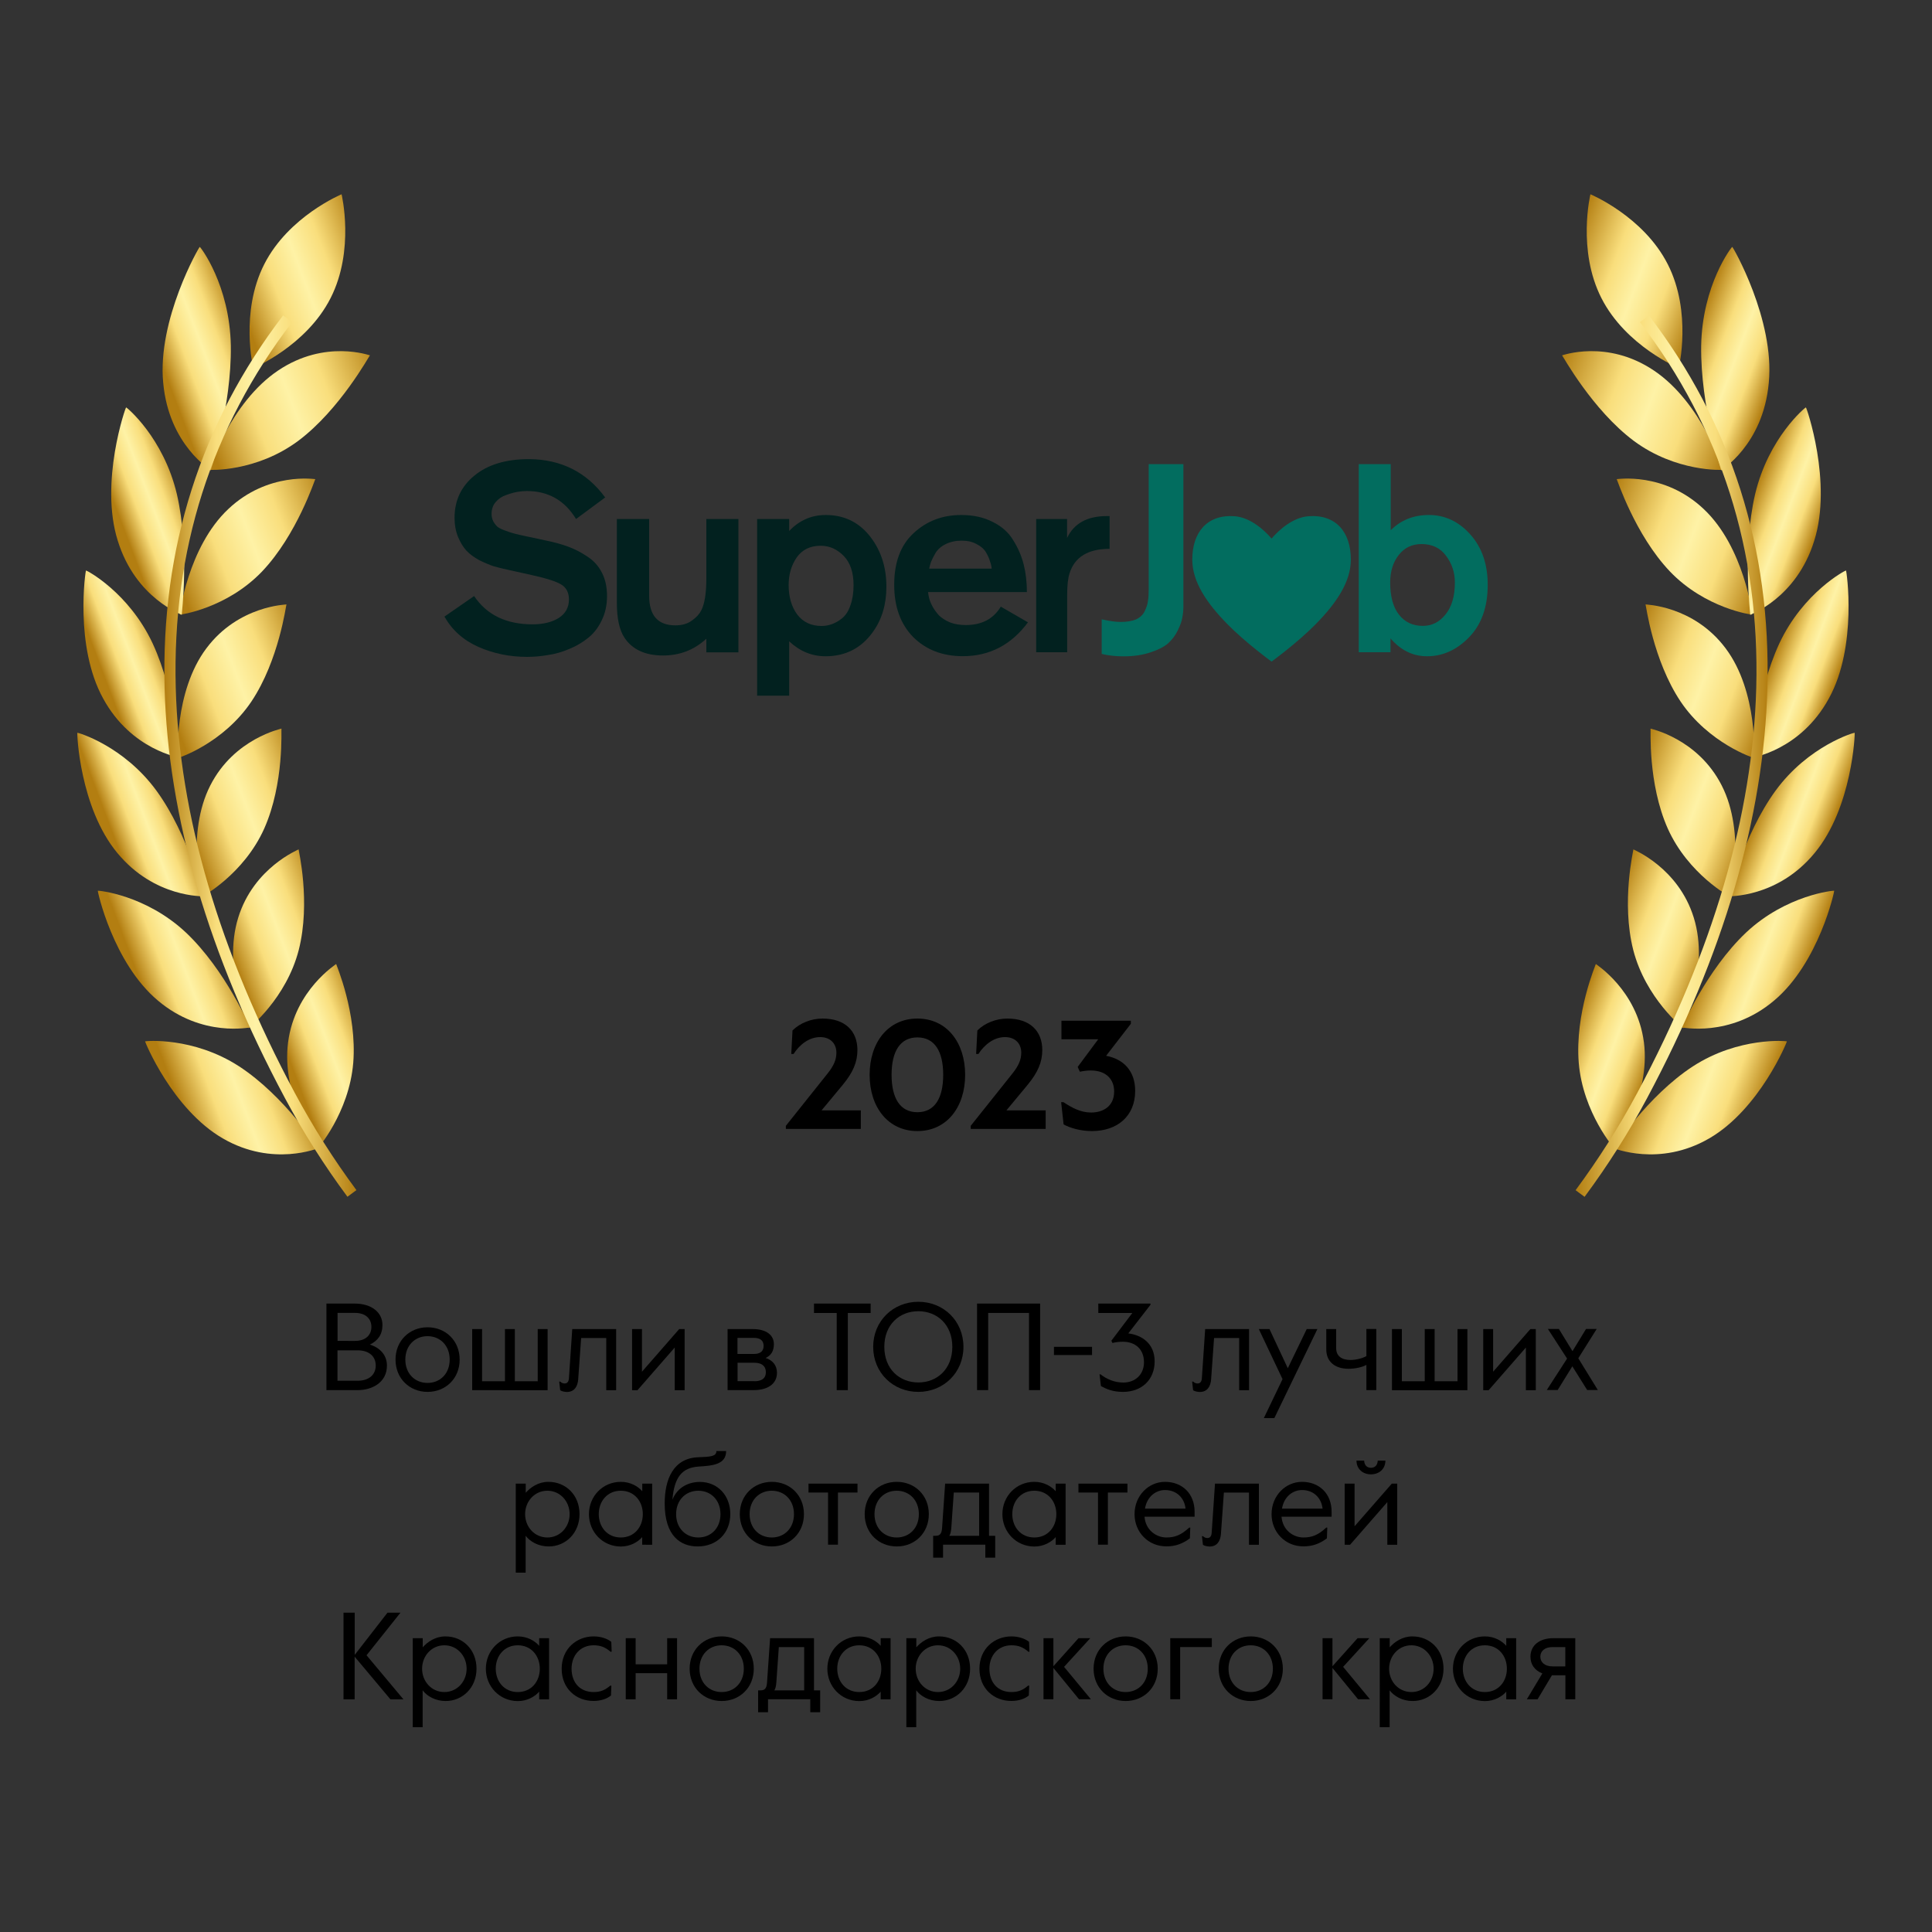<?xml version="1.0" encoding="UTF-8"?> <svg xmlns="http://www.w3.org/2000/svg" xmlns:xlink="http://www.w3.org/1999/xlink" version="1.1" id="Слой_1" x="0px" y="0px" viewBox="0 0 250 250" style="enable-background:new 0 0 250 250;" xml:space="preserve"><rect x="0" y="0" width="250" height="250" fill="#333333" stroke="none"/> <style type="text/css"> .st0{enable-background:new ;} .st1{display:none;} .st2{display:inline;fill:url(#SVGID_1_);} .st3{display:inline;} .st4{fill:url(#SVGID_00000135660379755785318870000015354691792979122609_);} .st5{fill:url(#SVGID_00000069373054311968436170000010844393907717358227_);} .st6{fill:url(#SVGID_00000076562078508305807480000002899833467639180422_);} .st7{fill:url(#SVGID_00000090999640635567758610000004669690851351123367_);} .st8{fill:url(#SVGID_00000096757437605485808680000001051185937970800807_);} .st9{fill:url(#SVGID_00000082327019307680189810000004088838041078944402_);} .st10{fill:url(#SVGID_00000040565525017596687730000016611187318527526072_);} .st11{fill:url(#SVGID_00000072976792885840724850000007324839113324296894_);} .st12{fill:url(#SVGID_00000100355091033476684240000005338817902390832805_);} .st13{fill:url(#SVGID_00000152229222869070176920000004024833428587793039_);} .st14{fill:url(#SVGID_00000103244438919028561000000012627500655076986525_);} .st15{fill:url(#SVGID_00000182503986632473160090000002634380055360338357_);} .st16{fill:url(#SVGID_00000005240741251462113650000005353989473796070558_);} .st17{fill:url(#SVGID_00000069372524465905476460000003587076858149547166_);} .st18{fill:url(#SVGID_00000134965930501290032230000002699108117300096163_);} .st19{fill:url(#SVGID_00000012471199714724002770000003376873794809924765_);} .st20{fill:url(#SVGID_00000036940689116617352640000014879662703649085091_);} .st21{fill:url(#SVGID_00000047032516996733318690000013883809982163723909_);} .st22{fill:url(#SVGID_00000154389053734915058720000007155584939628688022_);} .st23{fill:url(#SVGID_00000140694415514985304420000015148621380648813215_);} .st24{fill:url(#SVGID_00000127027067697428958750000008030033104633025668_);} .st25{fill:url(#SVGID_00000073694276487214399360000014297070951204729234_);} .st26{fill:url(#SVGID_00000048463750211821046070000010159553011630944170_);} .st27{fill:url(#SVGID_00000075141570772672729100000002491264644637364914_);} .st28{fill:url(#SVGID_00000088846412239837323700000015774687895310299555_);} .st29{fill:url(#SVGID_00000180348376448388852750000013401956882212495501_);} .st30{fill:url(#SVGID_00000175316213397473309920000018330781289627714969_);} .st31{fill:url(#SVGID_00000047041351221432796060000005161825818180278664_);} .st32{fill:url(#SVGID_00000147938703775740238660000015188328253633061810_);} .st33{fill:url(#SVGID_00000099627871031072546680000004862293624083046819_);} .st34{fill:url(#SVGID_00000054264048100781559930000011518834801403103892_);} .st35{fill:url(#SVGID_00000087371384051318853700000001104811973545873343_);} .st36{fill:url(#SVGID_00000052082212585021666680000000825368540508622511_);} .st37{fill:#02211F;} .st38{fill:#026D5F;} </style> <g> <g class="st0"> <path d="M42.24,168.68h3.63c2.26,0,3.62,1.18,3.62,2.77c0,1.25-0.61,2.05-1.63,2.54c1.3,0.4,2.21,1.34,2.21,2.72 c0,2.18-1.92,3.17-3.76,3.17h-4.07V168.68z M45.95,173.51c1.34,0,2.11-0.74,2.11-1.81c0-1.07-0.77-1.81-2.11-1.81h-2.27v3.62 H45.95z M46.25,178.67c1.5,0,2.37-0.78,2.37-1.97s-0.86-1.97-2.37-1.97h-2.58v3.94H46.25z"></path> <path d="M51.18,175.93c0-2.45,1.82-4.18,4.15-4.18s4.15,1.73,4.15,4.18c0,2.45-1.82,4.18-4.15,4.18S51.18,178.38,51.18,175.93z M58.19,175.93c0-1.81-1.23-3.03-2.87-3.03s-2.87,1.22-2.87,3.03c0,1.81,1.23,3.02,2.87,3.02S58.19,177.74,58.19,175.93z"></path> <path d="M61.1,171.98h1.28v6.75h2.96v-6.75h1.28v6.75h2.96v-6.75h1.28v7.91H61.1V171.98z"></path> <path d="M72.49,179.9l-0.13-1.12h0.14c0.18,0.18,0.37,0.24,0.58,0.24c0.3,0,0.51-0.21,0.54-0.67l0.43-6.37h5.68v7.91h-1.28v-6.75 h-3.25l-0.38,5.33c-0.06,0.88-0.46,1.65-1.47,1.65C73.07,180.11,72.72,180.05,72.49,179.9z"></path> <path d="M81.79,171.98h1.28v5.52l4.82-5.52h0.7v7.91h-1.28v-5.52l-4.82,5.52h-0.7V171.98z"></path> <path d="M94.16,171.98h3.23c1.84,0,2.75,0.83,2.75,1.95c0,0.88-0.35,1.46-1.07,1.79c0.91,0.29,1.47,0.96,1.47,1.92 c0,1.54-1.36,2.24-2.98,2.24h-3.41V171.98z M97.56,175.2c0.82,0,1.25-0.35,1.25-1.04s-0.43-1.04-1.25-1.04h-2.13v2.08H97.56z M97.63,178.73c0.86,0,1.47-0.32,1.47-1.17c0-0.85-0.61-1.22-1.47-1.22h-2.19v2.38H97.63z"></path> <path d="M108.28,169.9h-2.95v-1.22h7.33v1.22h-2.95v9.99h-1.44V169.9z"></path> <path d="M112.99,174.28c0-3.34,2.58-5.83,5.84-5.83c3.27,0,5.84,2.48,5.84,5.83c0,3.35-2.58,5.83-5.84,5.83 C115.56,180.11,112.99,177.63,112.99,174.28z M123.23,174.28c0-2.88-1.97-4.61-4.4-4.61c-2.43,0-4.4,1.73-4.4,4.61 c0,2.88,1.97,4.61,4.4,4.61C121.26,178.89,123.23,177.16,123.23,174.28z"></path> <path d="M126.43,168.68h8.16v11.2h-1.44v-9.99h-5.28v9.99h-1.44V168.68z"></path> <path d="M136.38,174.28h4.93v1.06h-4.93V174.28z"></path> <path d="M142.46,179.36l-0.18-1.52h0.13c0.8,0.62,1.79,1.06,2.95,1.06c1.57,0,2.67-1.07,2.67-2.62c0-1.73-1.17-2.66-2.72-2.66 c-0.53,0-0.96,0.06-1.36,0.16l-0.14-0.29l2.71-3.59h-4.4v-1.22h6.75v0.16l-2.87,3.7c1.76,0.22,3.41,1.31,3.41,3.62 c0,2.38-1.67,3.95-4.11,3.95C144.01,180.11,143.16,179.74,142.46,179.36z"></path> <path d="M154.39,179.9l-0.13-1.12h0.14c0.18,0.18,0.37,0.24,0.58,0.24c0.3,0,0.51-0.21,0.54-0.67l0.43-6.37h5.68v7.91h-1.28v-6.75 h-3.25l-0.38,5.33c-0.06,0.88-0.46,1.65-1.47,1.65C154.97,180.11,154.62,180.05,154.39,179.9z"></path> <path d="M165.96,178.46l-3.07-6.48h1.38l2.37,5.07l2.45-5.07h1.38l-5.57,11.52h-1.36L165.96,178.46z"></path> <path d="M176.8,176.62c-0.5,0.29-1.44,0.5-2.3,0.5c-1.78,0-2.88-0.94-2.88-2.5v-2.64h1.28v2.46c0,1.07,0.75,1.54,1.86,1.54 c0.72,0,1.55-0.22,2.05-0.5v-3.51h1.28v7.91h-1.28V176.62z"></path> <path d="M180.12,171.98h1.28v6.75h2.96v-6.75h1.28v6.75h2.96v-6.75h1.28v7.91h-9.76V171.98z"></path> <path d="M191.93,171.98h1.28v5.52l4.82-5.52h0.7v7.91h-1.28v-5.52l-4.82,5.52h-0.7V171.98z"></path> <path d="M202.78,175.8l-2.48-3.83h1.42l1.76,2.87l1.75-2.87h1.38l-2.38,3.79l2.53,4.11h-1.38l-1.92-3.07l-1.9,3.07h-1.41 L202.78,175.8z"></path> </g> <g class="st0"> <path d="M66.75,191.98h1.28v1.18c0.62-0.7,1.63-1.41,2.93-1.41c2.26,0,4.03,1.71,4.03,4.18c0,2.46-1.81,4.18-3.99,4.18 c-1.33,0-2.4-0.62-2.98-1.38v4.77h-1.28V191.98z M73.71,195.93c0-1.65-1.22-3.03-2.88-3.03s-2.88,1.38-2.88,3.03 c0,1.65,1.22,3.02,2.88,3.02S73.71,197.58,73.71,195.93z"></path> <path d="M76.21,195.93c0-2.31,1.78-4.18,4.13-4.18c1.25,0,2.23,0.59,2.77,1.22v-0.99h1.28v7.91H83.1v-0.99 c-0.54,0.62-1.52,1.22-2.77,1.22C77.98,200.11,76.21,198.24,76.21,195.93z M83.18,195.93c0-1.65-1.09-3.03-2.85-3.03 s-2.85,1.38-2.85,3.03c0,1.65,1.09,3.02,2.85,3.02S83.18,197.58,83.18,195.93z"></path> <path d="M86.01,194.54c0-3.15,1.14-5.84,4.31-5.97c1.62-0.06,2.38-0.11,2.38-0.8h1.26c0,1.73-1.73,1.89-3.54,2 c-2.16,0.14-3.17,1.36-3.41,4.29c0.66-1.65,2.15-2.3,3.55-2.3c2.29,0,3.94,1.74,3.94,4.16c0,2.46-1.73,4.19-4.23,4.19 C88.14,200.11,86.01,198.84,86.01,194.54z M93.23,195.93c0-1.81-1.23-3.03-2.87-3.03s-2.87,1.22-2.87,3.03 c0,1.81,1.23,3.02,2.87,3.02S93.23,197.74,93.23,195.93z"></path> <path d="M95.73,195.93c0-2.45,1.82-4.18,4.15-4.18s4.15,1.73,4.15,4.18c0,2.45-1.82,4.18-4.15,4.18S95.73,198.38,95.73,195.93z M102.74,195.93c0-1.81-1.23-3.03-2.87-3.03s-2.87,1.22-2.87,3.03c0,1.81,1.23,3.02,2.87,3.02S102.74,197.74,102.74,195.93z"></path> <path d="M107.15,193.13h-2.53v-1.15h6.34v1.15h-2.53v6.75h-1.28V193.13z"></path> <path d="M111.89,195.93c0-2.45,1.82-4.18,4.15-4.18s4.15,1.73,4.15,4.18c0,2.45-1.82,4.18-4.15,4.18S111.89,198.38,111.89,195.93z M118.9,195.93c0-1.81-1.23-3.03-2.87-3.03s-2.87,1.22-2.87,3.03c0,1.81,1.23,3.02,2.87,3.02S118.9,197.74,118.9,195.93z"></path> <path d="M120.75,198.73h0.32c0.43,0,0.77-0.14,0.83-0.96l0.4-5.79h5.68v6.75h0.8v2.83h-1.28v-1.68h-5.47v1.68h-1.28V198.73z M126.7,198.73v-5.6h-3.28l-0.32,4.56c-0.03,0.43-0.11,0.83-0.26,1.04H126.7z"></path> <path d="M129.71,195.93c0-2.31,1.78-4.18,4.13-4.18c1.25,0,2.23,0.59,2.77,1.22v-0.99h1.28v7.91h-1.28v-0.99 c-0.54,0.62-1.52,1.22-2.77,1.22C131.49,200.11,129.71,198.24,129.71,195.93z M136.69,195.93c0-1.65-1.09-3.03-2.85-3.03 s-2.85,1.38-2.85,3.03c0,1.65,1.09,3.02,2.85,3.02S136.69,197.58,136.69,195.93z"></path> <path d="M142.08,193.13h-2.53v-1.15h6.34v1.15h-2.53v6.75h-1.28V193.13z"></path> <path d="M146.81,195.93c0-2.39,1.81-4.18,3.94-4.18c2.21,0,3.83,1.5,3.83,3.87v0.64h-6.48c0.14,1.76,1.54,2.69,2.83,2.69 c1.12,0,1.9-0.32,2.96-1.28h0.13l-0.05,1.39c-0.9,0.67-1.81,1.04-3.03,1.04C148.59,200.11,146.81,198.27,146.81,195.93z M153.41,195.21c-0.16-1.41-1.18-2.4-2.66-2.4c-1.14,0-2.32,0.8-2.59,2.4H153.41z"></path> <path d="M155.66,199.9l-0.13-1.12h0.14c0.18,0.18,0.37,0.24,0.58,0.24c0.3,0,0.51-0.21,0.54-0.67l0.43-6.37h5.68v7.91h-1.28v-6.75 h-3.25l-0.38,5.33c-0.06,0.88-0.46,1.65-1.47,1.65C156.24,200.11,155.89,200.05,155.66,199.9z"></path> <path d="M164.54,195.93c0-2.39,1.81-4.18,3.94-4.18c2.21,0,3.83,1.5,3.83,3.87v0.64h-6.48c0.14,1.76,1.54,2.69,2.83,2.69 c1.12,0,1.91-0.32,2.96-1.28h0.13l-0.05,1.39c-0.9,0.67-1.81,1.04-3.03,1.04C166.32,200.11,164.54,198.27,164.54,195.93z M171.14,195.21c-0.16-1.41-1.18-2.4-2.66-2.4c-1.14,0-2.32,0.8-2.59,2.4H171.14z"></path> <path d="M174,191.98h1.28v5.52l4.82-5.52h0.7v7.91h-1.28v-5.52l-4.82,5.52H174V191.98z M175.53,189h0.99 c0.03,0.58,0.34,0.93,0.88,0.93s0.85-0.35,0.88-0.93h0.99c0,1.09-0.82,1.78-1.87,1.78S175.53,190.09,175.53,189z"></path> </g> <g class="st0"> <path d="M44.46,208.68h1.44v5.46l4.24-5.46h1.68l-4.39,5.51l4.77,5.7h-1.68l-4.63-5.52v5.52h-1.44V208.68z"></path> <path d="M53.42,211.98h1.28v1.18c0.62-0.7,1.63-1.41,2.93-1.41c2.26,0,4.03,1.71,4.03,4.18c0,2.46-1.81,4.18-3.99,4.18 c-1.33,0-2.4-0.62-2.98-1.38v4.77h-1.28V211.98z M60.38,215.93c0-1.65-1.22-3.03-2.88-3.03s-2.88,1.38-2.88,3.03 c0,1.65,1.22,3.02,2.88,3.02S60.38,217.58,60.38,215.93z"></path> <path d="M62.87,215.93c0-2.31,1.78-4.18,4.13-4.18c1.25,0,2.23,0.59,2.77,1.22v-0.99h1.28v7.91h-1.28v-0.99 c-0.54,0.62-1.52,1.22-2.77,1.22C64.65,220.11,62.87,218.24,62.87,215.93z M69.85,215.93c0-1.65-1.09-3.03-2.85-3.03 s-2.85,1.38-2.85,3.03c0,1.65,1.09,3.02,2.85,3.02S69.85,217.58,69.85,215.93z"></path> <path d="M72.68,215.93c0-2.59,1.95-4.18,4.13-4.18c0.96,0,1.76,0.29,2.29,0.7l0.05,1.28H79c-0.69-0.59-1.3-0.83-2.19-0.83 c-1.7,0-2.85,1.28-2.85,3.03c0,1.74,1.04,3.02,2.85,3.02c0.88,0,1.47-0.24,2.16-0.83h0.14l-0.05,1.28c-0.53,0.43-1.3,0.7-2.26,0.7 C74.57,220.11,72.68,218.52,72.68,215.93z"></path> <path d="M80.97,211.98h1.28v3.38h4.08v-3.38h1.28v7.91h-1.28v-3.38h-4.08v3.38h-1.28V211.98z"></path> <path d="M89.24,215.93c0-2.45,1.82-4.18,4.15-4.18s4.15,1.73,4.15,4.18c0,2.45-1.82,4.18-4.15,4.18S89.24,218.38,89.24,215.93z M96.25,215.93c0-1.81-1.23-3.03-2.87-3.03s-2.87,1.22-2.87,3.03c0,1.81,1.23,3.02,2.87,3.02S96.25,217.74,96.25,215.93z"></path> <path d="M98.1,218.73h0.32c0.43,0,0.77-0.14,0.83-0.96l0.4-5.79h5.68v6.75h0.8v2.83h-1.28v-1.68h-5.47v1.68H98.1V218.73z M104.06,218.73v-5.6h-3.28l-0.32,4.56c-0.03,0.43-0.11,0.83-0.26,1.04H104.06z"></path> <path d="M107.06,215.93c0-2.31,1.78-4.18,4.13-4.18c1.25,0,2.23,0.59,2.77,1.22v-0.99h1.28v7.91h-1.28v-0.99 c-0.54,0.62-1.52,1.22-2.77,1.22C108.84,220.11,107.06,218.24,107.06,215.93z M114.04,215.93c0-1.65-1.09-3.03-2.85-3.03 s-2.85,1.38-2.85,3.03c0,1.65,1.09,3.02,2.85,3.02S114.04,217.58,114.04,215.93z"></path> <path d="M117.29,211.98h1.28v1.18c0.62-0.7,1.63-1.41,2.93-1.41c2.26,0,4.03,1.71,4.03,4.18c0,2.46-1.81,4.18-3.99,4.18 c-1.33,0-2.4-0.62-2.98-1.38v4.77h-1.28V211.98z M124.25,215.93c0-1.65-1.22-3.03-2.88-3.03s-2.88,1.38-2.88,3.03 c0,1.65,1.22,3.02,2.88,3.02S124.25,217.58,124.25,215.93z"></path> <path d="M126.74,215.93c0-2.59,1.95-4.18,4.13-4.18c0.96,0,1.76,0.29,2.29,0.7l0.05,1.28h-0.14c-0.69-0.59-1.3-0.83-2.19-0.83 c-1.7,0-2.85,1.28-2.85,3.03c0,1.74,1.04,3.02,2.85,3.02c0.88,0,1.47-0.24,2.16-0.83h0.14l-0.05,1.28c-0.53,0.43-1.3,0.7-2.26,0.7 C128.63,220.11,126.74,218.52,126.74,215.93z"></path> <path d="M135.03,211.98h1.28v3.63l3.25-3.63h1.52l-3.39,3.71l3.47,4.19h-1.54l-3.31-4.05v4.05h-1.28V211.98z"></path> <path d="M141.51,215.93c0-2.45,1.83-4.18,4.15-4.18c2.32,0,4.15,1.73,4.15,4.18c0,2.45-1.82,4.18-4.15,4.18 C143.34,220.11,141.51,218.38,141.51,215.93z M148.52,215.93c0-1.81-1.23-3.03-2.87-3.03s-2.87,1.22-2.87,3.03 c0,1.81,1.23,3.02,2.87,3.02S148.52,217.74,148.52,215.93z"></path> <path d="M151.43,211.98h5.38v1.15h-4.1v6.75h-1.28V211.98z"></path> <path d="M157.7,215.93c0-2.45,1.82-4.18,4.15-4.18c2.32,0,4.15,1.73,4.15,4.18c0,2.45-1.83,4.18-4.15,4.18 C159.53,220.11,157.7,218.38,157.7,215.93z M164.71,215.93c0-1.81-1.23-3.03-2.87-3.03s-2.87,1.22-2.87,3.03 c0,1.81,1.23,3.02,2.87,3.02S164.71,217.74,164.71,215.93z"></path> <path d="M171.14,211.98h1.28v3.63l3.25-3.63h1.52l-3.39,3.71l3.47,4.19h-1.54l-3.31-4.05v4.05h-1.28V211.98z"></path> <path d="M178.55,211.98h1.28v1.18c0.62-0.7,1.63-1.41,2.93-1.41c2.26,0,4.03,1.71,4.03,4.18c0,2.46-1.81,4.18-3.99,4.18 c-1.33,0-2.4-0.62-2.98-1.38v4.77h-1.28V211.98z M185.51,215.93c0-1.65-1.22-3.03-2.88-3.03c-1.66,0-2.88,1.38-2.88,3.03 c0,1.65,1.22,3.02,2.88,3.02C184.3,218.96,185.51,217.58,185.51,215.93z"></path> <path d="M188.01,215.93c0-2.31,1.78-4.18,4.13-4.18c1.25,0,2.22,0.59,2.77,1.22v-0.99h1.28v7.91h-1.28v-0.99 c-0.54,0.62-1.52,1.22-2.77,1.22C189.78,220.11,188.01,218.24,188.01,215.93z M194.99,215.93c0-1.65-1.09-3.03-2.85-3.03 s-2.85,1.38-2.85,3.03c0,1.65,1.09,3.02,2.85,3.02S194.99,217.58,194.99,215.93z"></path> <path d="M199.58,216.54c-0.98-0.38-1.54-1.15-1.54-2.16c0-1.44,1.12-2.4,2.98-2.4h2.82v7.91h-1.28v-3.11h-1.74l-1.86,3.11h-1.39 L199.58,216.54z M202.55,215.63v-2.5h-1.66c-1.01,0-1.57,0.53-1.57,1.25c0,0.7,0.56,1.25,1.57,1.25H202.55z"></path> </g> <g> <g class="st1"> <linearGradient id="SVGID_1_" gradientUnits="userSpaceOnUse" x1="95.779" y1="160.979" x2="154.274" y2="160.979" gradientTransform="matrix(1 0 0 -1 0 251.276)"> <stop offset="0" style="stop-color:#B37E11"></stop> <stop offset="0.215" style="stop-color:#E2BE57"></stop> <stop offset="0.328" style="stop-color:#F9DE7C"></stop> <stop offset="0.524" style="stop-color:#FEF2A6"></stop> <stop offset="0.73" style="stop-color:#F9DE7C"></stop> <stop offset="1" style="stop-color:#B37E11"></stop> </linearGradient> <path class="st2" d="M148.18,83.33c5.93-11.01,6.21-35.74,6.07-45.47l0,0c0-1.35,0-2.69,0-4.04c-19.33-3.05-39.02-3.05-58.35,0 c0,0-1.49,35.65,5.97,49.51c4.84,8.99,13.13,15.47,18.37,18.93c-0.53,0.16-0.91,0.64-0.91,1.22v1.82c0,0.71,0.57,1.28,1.28,1.28 h1.13v17.13l-3.18,5.45H115l-6.53,6.6v10.75h-3.22v2.55h39.57v-2.55h-3.22v-10.86l-6.77-6.5h-3.34l-3.17-5.47h-0.01v-17.1h0.66 c0.71,0,1.28-0.57,1.28-1.28v-1.82c0-0.46-0.25-0.87-0.62-1.09C134.85,98.96,143.29,92.42,148.18,83.33z"></path> <g class="st3"> <linearGradient id="SVGID_00000164473022026079466400000011867066051226580626_" gradientUnits="userSpaceOnUse" x1="83.666" y1="205.913" x2="166.454" y2="123.126" gradientTransform="matrix(1 0 0 -1 0 251.276)"> <stop offset="0" style="stop-color:#B37E11"></stop> <stop offset="0.215" style="stop-color:#E2BE57"></stop> <stop offset="0.328" style="stop-color:#F9DE7C"></stop> <stop offset="0.524" style="stop-color:#FEF2A6"></stop> <stop offset="0.73" style="stop-color:#F9DE7C"></stop> <stop offset="1" style="stop-color:#B37E11"></stop> </linearGradient> <path style="fill:url(#SVGID_00000164473022026079466400000011867066051226580626_);" d="M144.82,149.57h-39.57 c-0.28,0-0.51-0.23-0.51-0.51v-2.55c0-0.28,0.23-0.51,0.51-0.51h2.71v-10.24c0-0.13,0.05-0.26,0.15-0.36l6.53-6.6 c0.1-0.1,0.23-0.15,0.37-0.15h3.28l2.96-5.07V107.1h-0.62c-0.99,0-1.8-0.8-1.8-1.79v-1.82c0-0.47,0.18-0.9,0.49-1.22 c-5.76-3.89-13.3-10.18-17.88-18.68c-3.13-5.82-5.1-15.97-5.85-30.17c-0.56-10.55-0.19-19.51-0.19-19.6 c0.01-0.24,0.19-0.45,0.43-0.48c19.41-3.06,39.1-3.06,58.51,0c0.25,0.04,0.43,0.25,0.43,0.51v4.04 c0.14,10.05-0.18,34.65-6.13,45.71l-0.45-0.24l0.45,0.24c-4.87,9.04-13.27,15.59-18.19,18.88c0.21,0.29,0.32,0.64,0.32,1.02 v1.82c0,0.99-0.81,1.79-1.8,1.79h-0.14v16.43l2.96,5.12h3.04c0.13,0,0.26,0.05,0.36,0.14l6.77,6.5c0.1,0.1,0.16,0.23,0.16,0.37 v10.35h2.71c0.28,0,0.51,0.23,0.51,0.51v2.55C145.33,149.34,145.1,149.57,144.82,149.57z M105.76,148.54h38.54v-1.53h-2.71 c-0.28,0-0.51-0.23-0.51-0.51v-10.64l-6.46-6.2h-3.13c-0.18,0-0.35-0.1-0.45-0.26l-3.13-5.4c-0.08-0.09-0.12-0.2-0.12-0.32 v-17.1c0-0.28,0.23-0.51,0.51-0.51h0.66c0.42,0,0.77-0.34,0.77-0.77v-1.82c0-0.27-0.14-0.51-0.37-0.65 c-0.15-0.09-0.24-0.25-0.25-0.43c0-0.18,0.08-0.34,0.23-0.44c4.75-3.11,13.44-9.69,18.39-18.87 c5.85-10.85,6.15-35.24,6.01-45.22v-3.61c-19.03-2.95-38.31-2.95-57.34,0c-0.13,4.04-0.95,36.05,5.93,48.83 c4.65,8.64,12.46,14.96,18.2,18.74c0.17,0.11,0.25,0.3,0.22,0.5s-0.17,0.36-0.36,0.42c-0.33,0.1-0.55,0.39-0.55,0.73v1.82 c0,0.42,0.34,0.77,0.77,0.77h1.13c0.28,0,0.51,0.23,0.51,0.51v17.13c0,0.09-0.02,0.18-0.07,0.26l-3.18,5.45 c-0.09,0.16-0.26,0.25-0.44,0.25h-3.36l-6.23,6.3v10.55c0,0.28-0.23,0.51-0.51,0.51h-2.71v1.51H105.76z"></path> </g> <g class="st3"> <linearGradient id="SVGID_00000010292641435980570810000003268643588777077673_" gradientUnits="userSpaceOnUse" x1="149.66" y1="187.24" x2="176.374" y2="187.24" gradientTransform="matrix(1 0 0 -1 0 251.276)"> <stop offset="0" style="stop-color:#B37E11"></stop> <stop offset="0.215" style="stop-color:#E2BE57"></stop> <stop offset="0.328" style="stop-color:#F9DE7C"></stop> <stop offset="0.524" style="stop-color:#FEF2A6"></stop> <stop offset="0.73" style="stop-color:#F9DE7C"></stop> <stop offset="1" style="stop-color:#B37E11"></stop> </linearGradient> <path style="fill:url(#SVGID_00000010292641435980570810000003268643588777077673_);" d="M170.54,36.81 c-6.07-2.35-12.2,0.14-14.58,5.93c-1.11,2.7-1.11,5.62,0,8.03c1.01,2.2,2.91,3.86,5.33,4.67c0.74,0.25,1.53-0.15,1.78-0.88 s-0.15-1.52-0.88-1.77c-1.5-0.5-2.66-1.41-3.39-2.64c-0.26-0.94-0.36-1.86-0.29-2.95c0.03-0.45,0.07-0.9,0.2-1.34 c0.76-2.68,3.53-4.5,6.26-4.44c3.57,0.08,5.58,2.88,6.44,6.06c0.95,3.49,0.76,7.41-0.32,11c-2.04,4.1-5.43,8.09-10.37,12.25 c-0.72,0.61-1.46,1.2-2.2,1.79c-0.57,0.45-1.17,0.88-1.77,1.32c-2.39,1.74-5.11,3.71-6.46,6.96c-0.98,2.36-0.81,5.15,0.46,7.48 c1.33,2.45,3.71,3.86,6.22,3.86c0.76,0,1.53-0.13,2.29-0.4c3.1-1.09,5.81-4.05,4.72-7.38c-0.24-0.73-1.03-1.14-1.77-0.9 s-1.14,1.03-0.9,1.76c0.63,1.92-1.74,3.44-2.99,3.88c-1.94,0.68-4.05-0.2-5.11-2.16c-0.87-1.59-0.99-3.49-0.33-5.08 c1.05-2.52,3.22-4.1,5.52-5.77c0.63-0.46,1.26-0.92,1.86-1.39c0.77-0.6,1.52-1.22,2.27-1.85c7.61-6.41,11.82-12.54,13.23-19.29 C176.42,50.39,178.03,39.71,170.54,36.81z"></path> <g> <linearGradient id="SVGID_00000029728556302838966160000012618003576200454829_" gradientUnits="userSpaceOnUse" x1="147.545" y1="202.095" x2="175.667" y2="173.973" gradientTransform="matrix(1 0 0 -1 0 251.276)"> <stop offset="0" style="stop-color:#B37E11"></stop> <stop offset="0.215" style="stop-color:#E2BE57"></stop> <stop offset="0.328" style="stop-color:#F9DE7C"></stop> <stop offset="0.524" style="stop-color:#FEF2A6"></stop> <stop offset="0.73" style="stop-color:#F9DE7C"></stop> <stop offset="1" style="stop-color:#B37E11"></stop> </linearGradient> <path style="fill:url(#SVGID_00000029728556302838966160000012618003576200454829_);" d="M156.97,92.66 c-2.77,0-5.26-1.54-6.67-4.12c-1.34-2.46-1.52-5.42-0.48-7.92c1.4-3.37,4.18-5.39,6.63-7.17c0.6-0.44,1.19-0.87,1.75-1.31 c0.81-0.64,1.52-1.22,2.18-1.78c4.88-4.11,8.22-8.05,10.22-12.05c1.08-3.62,1.19-7.41,0.3-10.68c-0.56-2.09-2.09-5.6-5.96-5.68 c-2.6-0.07-5.07,1.69-5.75,4.07c-0.11,0.37-0.15,0.76-0.18,1.23c-0.06,0.97,0.02,1.81,0.26,2.71c0.67,1.09,1.73,1.91,3.08,2.36 c1,0.34,1.54,1.42,1.21,2.42c-0.16,0.48-0.5,0.87-0.96,1.1s-0.98,0.26-1.46,0.1c-2.56-0.86-4.57-2.61-5.64-4.94 c-1.17-2.53-1.17-5.61-0.01-8.43c2.49-6.06,8.89-8.67,15.24-6.22c7.86,3.04,6.22,14.05,5.53,17.36 c-1.44,6.87-5.69,13.09-13.4,19.58c-0.72,0.61-1.47,1.21-2.28,1.86c-0.59,0.47-1.2,0.91-1.87,1.4 c-2.24,1.63-4.35,3.17-5.35,5.55c-0.6,1.45-0.49,3.18,0.31,4.64c0.94,1.73,2.79,2.52,4.49,1.92c1.05-0.37,3.18-1.7,2.67-3.24 c-0.16-0.48-0.12-1,0.11-1.46s0.63-0.79,1.12-0.95c0.48-0.16,1-0.12,1.46,0.11s0.8,0.63,0.96,1.11 c1.19,3.64-1.71,6.85-5.04,8.02C158.63,92.52,157.8,92.66,156.97,92.66L156.97,92.66z M164.83,40.92c0.05,0,0.1,0,0.15,0 c3.31,0.08,5.84,2.42,6.92,6.44c0.94,3.46,0.82,7.47-0.32,11.28c-0.01,0.03-0.02,0.05-0.03,0.08 c-2.06,4.13-5.49,8.19-10.5,12.41c-0.67,0.56-1.39,1.15-2.21,1.8c-0.57,0.45-1.17,0.89-1.78,1.33c-2.35,1.71-5,3.64-6.29,6.74 c-0.92,2.22-0.76,4.85,0.43,7.04c1.22,2.25,3.38,3.59,5.77,3.59l0,0c0.72,0,1.43-0.12,2.12-0.37c2.87-1.01,5.39-3.72,4.41-6.74 c-0.07-0.23-0.23-0.41-0.45-0.52c-0.21-0.11-0.45-0.12-0.67-0.05c-0.23,0.07-0.41,0.23-0.52,0.44s-0.13,0.45-0.05,0.67 c0.72,2.19-1.65,3.94-3.31,4.52c-2.19,0.77-4.55-0.22-5.73-2.4c-0.94-1.73-1.08-3.79-0.36-5.52c1.1-2.65,3.33-4.27,5.69-5.99 c0.63-0.45,1.25-0.91,1.84-1.38c0.8-0.63,1.54-1.23,2.25-1.83c7.52-6.34,11.67-12.38,13.06-19.01 c0.65-3.1,2.21-13.45-4.89-16.19l0,0c-5.8-2.24-11.65,0.13-13.91,5.65c-1.05,2.57-1.06,5.34-0.01,7.62 c0.95,2.07,2.74,3.63,5.03,4.4c0.23,0.08,0.47,0.06,0.68-0.05c0.21-0.11,0.37-0.29,0.45-0.51c0.16-0.46-0.1-0.96-0.56-1.12 c-1.6-0.54-2.87-1.53-3.67-2.86c-0.02-0.04-0.04-0.08-0.05-0.13c-0.28-1.02-0.38-2.01-0.31-3.11c0.03-0.46,0.08-0.96,0.21-1.44 C159,42.97,161.83,40.92,164.83,40.92z"></path> </g> </g> <g class="st3"> <linearGradient id="SVGID_00000037671545395449433790000001307562791659928464_" gradientUnits="userSpaceOnUse" x1="73.631" y1="187.215" x2="100.341" y2="187.215" gradientTransform="matrix(1 0 0 -1 0 251.276)"> <stop offset="0" style="stop-color:#B37E11"></stop> <stop offset="0.215" style="stop-color:#E2BE57"></stop> <stop offset="0.328" style="stop-color:#F9DE7C"></stop> <stop offset="0.524" style="stop-color:#FEF2A6"></stop> <stop offset="0.73" style="stop-color:#F9DE7C"></stop> <stop offset="1" style="stop-color:#B37E11"></stop> </linearGradient> <path style="fill:url(#SVGID_00000037671545395449433790000001307562791659928464_);" d="M99.71,80.81 c-1.35-3.24-4.06-5.22-6.46-6.96c-0.6-0.44-1.2-0.87-1.77-1.32c-0.74-0.58-1.48-1.18-2.2-1.79c-4.94-4.16-8.33-8.15-10.37-12.25 c-1.08-3.59-1.26-7.51-0.32-11c0.86-3.18,2.87-5.98,6.44-6.06c2.72-0.06,5.49,1.76,6.26,4.44c0.12,0.43,0.17,0.89,0.2,1.34 c0.07,1.09-0.03,2.01-0.29,2.95c-0.73,1.23-1.89,2.14-3.39,2.64c-0.73,0.25-1.13,1.04-0.88,1.77s1.04,1.13,1.78,0.88 c2.43-0.81,4.32-2.47,5.33-4.67c1.11-2.41,1.11-5.33,0-8.03c-2.37-5.79-8.51-8.28-14.58-5.93c-7.48,2.89-5.88,13.57-5.21,16.78 c1.41,6.75,5.61,12.88,13.23,19.29c0.75,0.63,1.5,1.24,2.27,1.85c0.6,0.47,1.23,0.93,1.86,1.39c2.3,1.67,4.47,3.25,5.52,5.77 c0.66,1.59,0.54,3.49-0.33,5.08c-1.06,1.96-3.17,2.84-5.11,2.16c-1.25-0.44-3.62-1.96-2.99-3.88c0.24-0.73-0.16-1.52-0.9-1.76 c-0.73-0.24-1.53,0.16-1.77,0.9c-1.09,3.33,1.62,6.29,4.72,7.38c0.76,0.27,1.53,0.4,2.29,0.4c2.51,0,4.88-1.41,6.22-3.86 C100.52,85.97,100.69,83.17,99.71,80.81z"></path> <g> <linearGradient id="SVGID_00000078734362791464707250000017101010612882959756_" gradientUnits="userSpaceOnUse" x1="69.839" y1="206.603" x2="106.945" y2="169.497" gradientTransform="matrix(1 0 0 -1 0 251.276)"> <stop offset="0" style="stop-color:#B37E11"></stop> <stop offset="0.215" style="stop-color:#E2BE57"></stop> <stop offset="0.328" style="stop-color:#F9DE7C"></stop> <stop offset="0.524" style="stop-color:#FEF2A6"></stop> <stop offset="0.73" style="stop-color:#F9DE7C"></stop> <stop offset="1" style="stop-color:#B37E11"></stop> </linearGradient> <path style="fill:url(#SVGID_00000078734362791464707250000017101010612882959756_);" d="M93.03,92.66L93.03,92.66 c-0.84,0-1.66-0.14-2.47-0.43c-3.33-1.17-6.23-4.38-5.04-8.02c0.16-0.49,0.5-0.88,0.96-1.11s0.97-0.27,1.46-0.11 c0.48,0.16,0.88,0.49,1.11,0.95c0.23,0.45,0.27,0.97,0.11,1.46c-0.5,1.54,1.63,2.87,2.67,3.24c1.7,0.6,3.55-0.19,4.49-1.92 c0.8-1.46,0.91-3.19,0.31-4.64c-0.99-2.39-3.11-3.93-5.35-5.55c-0.67-0.49-1.28-0.93-1.87-1.4c-0.81-0.64-1.56-1.25-2.28-1.86 c-7.7-6.49-11.96-12.71-13.4-19.58c-0.69-3.3-2.33-14.32,5.53-17.36c6.34-2.45,12.75,0.16,15.24,6.22 c1.16,2.83,1.16,5.9-0.01,8.43c-1.07,2.33-3.08,4.09-5.64,4.94c-0.49,0.16-1.01,0.13-1.46-0.1c-0.46-0.23-0.8-0.62-0.96-1.1 c-0.34-1,0.21-2.08,1.21-2.42c1.34-0.45,2.41-1.26,3.08-2.36c0.24-0.9,0.32-1.74,0.26-2.71c-0.03-0.47-0.07-0.86-0.18-1.23 c-0.68-2.38-3.15-4.15-5.75-4.07c-3.87,0.09-5.39,3.6-5.96,5.68c-0.88,3.27-0.78,7.06,0.3,10.68c2,3.99,5.34,7.93,10.22,12.05 c0.67,0.56,1.38,1.14,2.18,1.78c0.55,0.44,1.14,0.86,1.72,1.29c2.48,1.8,5.26,3.82,6.66,7.2l0,0c1.04,2.5,0.86,5.46-0.48,7.92 C98.29,91.12,95.8,92.66,93.03,92.66z M87.35,83.93c-0.14,0-0.27,0.03-0.4,0.1c-0.21,0.11-0.37,0.29-0.44,0.52 c-0.99,3.02,1.53,5.73,4.4,6.74c0.69,0.24,1.41,0.37,2.12,0.37l0,0c2.39,0,4.54-1.34,5.77-3.59c1.19-2.19,1.36-4.83,0.43-7.04 l0,0c-1.3-3.11-3.95-5.04-6.28-6.74c-0.63-0.46-1.22-0.89-1.79-1.33c-0.81-0.64-1.53-1.23-2.21-1.8 c-5.01-4.22-8.44-8.28-10.5-12.41c-0.01-0.03-0.02-0.05-0.03-0.08c-1.15-3.81-1.26-7.82-0.32-11.28 c1.09-4.02,3.61-6.37,6.92-6.44c3.07-0.06,5.96,2,6.76,4.81c0.14,0.48,0.18,0.98,0.21,1.44c0.07,1.1-0.03,2.09-0.31,3.11 c-0.01,0.04-0.03,0.09-0.05,0.13c-0.8,1.34-2.06,2.33-3.67,2.86c-0.46,0.16-0.72,0.66-0.56,1.12c0.08,0.22,0.23,0.41,0.45,0.51 c0.21,0.11,0.45,0.12,0.68,0.05c2.29-0.77,4.08-2.33,5.03-4.4c1.05-2.28,1.04-5.06-0.01-7.62c-2.26-5.52-8.12-7.89-13.91-5.65 c-7.11,2.75-5.54,13.09-4.89,16.2c1.39,6.63,5.54,12.67,13.06,19c0.71,0.6,1.45,1.2,2.25,1.83c0.58,0.46,1.18,0.89,1.84,1.37 c2.36,1.72,4.59,3.34,5.69,5.99c0.72,1.73,0.59,3.79-0.36,5.52c-1.19,2.18-3.54,3.17-5.73,2.4c-1.66-0.58-4.02-2.33-3.31-4.52 c0.07-0.22,0.06-0.46-0.05-0.67s-0.29-0.37-0.52-0.44C87.53,83.94,87.44,83.93,87.35,83.93z"></path> </g> </g> </g> <g> <g> <g> <linearGradient id="SVGID_00000106120233630936827090000015790209088717058717_" gradientUnits="userSpaceOnUse" x1="91.598" y1="978.676" x2="110.231" y2="978.676" gradientTransform="matrix(0.936 0.353 0.353 -0.936 -228.373 916.412)"> <stop offset="0" style="stop-color:#B37E11"></stop> <stop offset="0.215" style="stop-color:#E2BE57"></stop> <stop offset="0.328" style="stop-color:#F9DE7C"></stop> <stop offset="0.524" style="stop-color:#FEF2A6"></stop> <stop offset="0.73" style="stop-color:#F9DE7C"></stop> <stop offset="1" style="stop-color:#B37E11"></stop> </linearGradient> <path style="fill:url(#SVGID_00000106120233630936827090000015790209088717058717_);" d="M215.81,34.2 c3.16,6.21,1.42,13.43,1.42,13.43s-6.86-2.85-10.01-9.06c-3.16-6.21-1.42-13.43-1.42-13.43S212.66,27.99,215.81,34.2z"></path> <g> <g> <linearGradient id="SVGID_00000127741077147093773540000014696777608328764326_" gradientUnits="userSpaceOnUse" x1="127.413" y1="883.463" x2="138.755" y2="883.463" gradientTransform="matrix(0.936 0.353 0.353 -0.936 -228.373 916.412)"> <stop offset="0" style="stop-color:#B37E11"></stop> <stop offset="0.215" style="stop-color:#E2BE57"></stop> <stop offset="0.328" style="stop-color:#F9DE7C"></stop> <stop offset="0.524" style="stop-color:#FEF2A6"></stop> <stop offset="0.73" style="stop-color:#F9DE7C"></stop> <stop offset="1" style="stop-color:#B37E11"></stop> </linearGradient> <path style="fill:url(#SVGID_00000127741077147093773540000014696777608328764326_);" d="M204.29,137.53 c0.54,6.48,4.66,11.19,4.7,11.18c0.02,0.08,4.64-6.99,3.73-13.85c-0.89-6.79-6.27-10.11-6.22-10.12 C206.51,124.8,203.77,131.1,204.29,137.53z"></path> <linearGradient id="SVGID_00000042702126082466563280000014338638258647744431_" gradientUnits="userSpaceOnUse" x1="137.971" y1="883.169" x2="154.082" y2="883.169" gradientTransform="matrix(0.936 0.353 0.353 -0.936 -228.373 916.412)"> <stop offset="0" style="stop-color:#B37E11"></stop> <stop offset="0.215" style="stop-color:#E2BE57"></stop> <stop offset="0.328" style="stop-color:#F9DE7C"></stop> <stop offset="0.524" style="stop-color:#FEF2A6"></stop> <stop offset="0.73" style="stop-color:#F9DE7C"></stop> <stop offset="1" style="stop-color:#B37E11"></stop> </linearGradient> <path style="fill:url(#SVGID_00000042702126082466563280000014338638258647744431_);" d="M221.15,147.32 c-6.48,3.75-12.38,1.21-12.36,1.26c0.06-0.02,4.35-6.73,10.26-10.59c5.97-3.87,12.15-3.28,12.17-3.24 C231.3,134.71,227.7,143.55,221.15,147.32z"></path> </g> <g> <linearGradient id="SVGID_00000075161513518581660930000009154882705444997565_" gradientUnits="userSpaceOnUse" x1="126.725" y1="900.149" x2="140.98" y2="900.149" gradientTransform="matrix(0.936 0.353 0.353 -0.936 -228.373 916.412)"> <stop offset="0" style="stop-color:#B37E11"></stop> <stop offset="0.215" style="stop-color:#E2BE57"></stop> <stop offset="0.328" style="stop-color:#F9DE7C"></stop> <stop offset="0.524" style="stop-color:#FEF2A6"></stop> <stop offset="0.73" style="stop-color:#F9DE7C"></stop> <stop offset="1" style="stop-color:#B37E11"></stop> </linearGradient> <path style="fill:url(#SVGID_00000075161513518581660930000009154882705444997565_);" d="M211.34,122.92 c1.61,6.27,6.45,10.14,6.49,10.12c0.03,0.08,3.4-7.69,1.35-14.28c-2.01-6.53-7.86-8.83-7.82-8.85 C211.39,109.97,209.76,116.69,211.34,122.92z"></path> <linearGradient id="SVGID_00000130646984697775543380000001452001739307237560_" gradientUnits="userSpaceOnUse" x1="140.706" y1="902.236" x2="153.23" y2="902.236" gradientTransform="matrix(0.936 0.353 0.353 -0.936 -228.373 916.412)"> <stop offset="0" style="stop-color:#B37E11"></stop> <stop offset="0.215" style="stop-color:#E2BE57"></stop> <stop offset="0.328" style="stop-color:#F9DE7C"></stop> <stop offset="0.524" style="stop-color:#FEF2A6"></stop> <stop offset="0.73" style="stop-color:#F9DE7C"></stop> <stop offset="1" style="stop-color:#B37E11"></stop> </linearGradient> <path style="fill:url(#SVGID_00000130646984697775543380000001452001739307237560_);" d="M229.56,129.48 c-5.75,4.85-11.98,3.42-11.95,3.47c0.06-0.03,3.16-7.38,8.32-12.27c5.22-4.9,11.38-5.46,11.41-5.42 C237.42,115.22,235.38,124.6,229.56,129.48z"></path> </g> <g> <linearGradient id="SVGID_00000018940201748061463930000014602028961087844994_" gradientUnits="userSpaceOnUse" x1="123.284" y1="916.919" x2="140.621" y2="916.919" gradientTransform="matrix(0.936 0.353 0.353 -0.936 -228.373 916.412)"> <stop offset="0" style="stop-color:#B37E11"></stop> <stop offset="0.215" style="stop-color:#E2BE57"></stop> <stop offset="0.328" style="stop-color:#F9DE7C"></stop> <stop offset="0.524" style="stop-color:#FEF2A6"></stop> <stop offset="0.73" style="stop-color:#F9DE7C"></stop> <stop offset="1" style="stop-color:#B37E11"></stop> </linearGradient> <path style="fill:url(#SVGID_00000018940201748061463930000014602028961087844994_);" d="M215.81,107.22 c2.65,5.91,8.05,8.84,8.09,8.81c0.04,0.07,2.05-8.21-1.11-14.39c-3.11-6.12-9.25-7.34-9.21-7.36 C213.63,94.35,213.2,101.35,215.81,107.22z"></path> <linearGradient id="SVGID_00000080914354759423839240000004855308618893889175_" gradientUnits="userSpaceOnUse" x1="140.129" y1="921.27" x2="149.817" y2="921.27" gradientTransform="matrix(0.936 0.353 0.353 -0.936 -228.373 916.412)"> <stop offset="0" style="stop-color:#B37E11"></stop> <stop offset="0.215" style="stop-color:#E2BE57"></stop> <stop offset="0.328" style="stop-color:#F9DE7C"></stop> <stop offset="0.524" style="stop-color:#FEF2A6"></stop> <stop offset="0.73" style="stop-color:#F9DE7C"></stop> <stop offset="1" style="stop-color:#B37E11"></stop> </linearGradient> <path style="fill:url(#SVGID_00000080914354759423839240000004855308618893889175_);" d="M234.82,110.37 c-4.82,5.86-11.19,5.58-11.15,5.62c0.05-0.04,1.86-7.86,6.08-13.67c4.27-5.84,10.2-7.54,10.24-7.5 C240.06,94.76,239.71,104.48,234.82,110.37z"></path> </g> <g> <linearGradient id="SVGID_00000032616168203732510780000008971368497437199778_" gradientUnits="userSpaceOnUse" x1="117.003" y1="933.498" x2="137.134" y2="933.498" gradientTransform="matrix(0.936 0.353 0.353 -0.936 -228.373 916.412)"> <stop offset="0" style="stop-color:#B37E11"></stop> <stop offset="0.215" style="stop-color:#E2BE57"></stop> <stop offset="0.328" style="stop-color:#F9DE7C"></stop> <stop offset="0.524" style="stop-color:#FEF2A6"></stop> <stop offset="0.73" style="stop-color:#F9DE7C"></stop> <stop offset="1" style="stop-color:#B37E11"></stop> </linearGradient> <path style="fill:url(#SVGID_00000032616168203732510780000008971368497437199778_);" d="M217.47,90.78 c3.64,5.41,9.45,7.32,9.48,7.29c0.06,0.07,0.57-8.55-3.65-14.17c-4.16-5.57-10.4-5.66-10.37-5.69 C212.99,78.26,213.88,85.41,217.47,90.78z"></path> <linearGradient id="SVGID_00000078742270856017821060000001465799123107608500_" gradientUnits="userSpaceOnUse" x1="134.913" y1="939.823" x2="143.663" y2="939.823" gradientTransform="matrix(0.936 0.353 0.353 -0.936 -228.373 916.412)"> <stop offset="0" style="stop-color:#B37E11"></stop> <stop offset="0.215" style="stop-color:#E2BE57"></stop> <stop offset="0.328" style="stop-color:#F9DE7C"></stop> <stop offset="0.524" style="stop-color:#FEF2A6"></stop> <stop offset="0.73" style="stop-color:#F9DE7C"></stop> <stop offset="1" style="stop-color:#B37E11"></stop> </linearGradient> <path style="fill:url(#SVGID_00000078742270856017821060000001465799123107608500_);" d="M236.65,90.39 c-3.68,6.74-9.98,7.63-9.93,7.67c0.05-0.05,0.46-8.16,3.52-14.79c3.11-6.65,8.59-9.49,8.63-9.45 C238.93,73.75,240.4,83.61,236.65,90.39z"></path> </g> <g> <linearGradient id="SVGID_00000127008171982924889000000007316330993792844417_" gradientUnits="userSpaceOnUse" x1="107.791" y1="949.347" x2="130.373" y2="949.347" gradientTransform="matrix(0.936 0.353 0.353 -0.936 -228.373 916.412)"> <stop offset="0" style="stop-color:#B37E11"></stop> <stop offset="0.215" style="stop-color:#E2BE57"></stop> <stop offset="0.328" style="stop-color:#F9DE7C"></stop> <stop offset="0.524" style="stop-color:#FEF2A6"></stop> <stop offset="0.73" style="stop-color:#F9DE7C"></stop> <stop offset="1" style="stop-color:#B37E11"></stop> </linearGradient> <path style="fill:url(#SVGID_00000127008171982924889000000007316330993792844417_);" d="M216.08,73.94 c4.59,4.8,10.61,5.62,10.64,5.59c0.07,0.06-1.02-8.72-6.25-13.65c-5.16-4.89-11.3-3.85-11.27-3.88 C209.26,62.04,211.56,69.18,216.08,73.94z"></path> <linearGradient id="SVGID_00000059310902526740022330000007029129590247266970_" gradientUnits="userSpaceOnUse" x1="125.062" y1="957.39" x2="134.564" y2="957.39" gradientTransform="matrix(0.936 0.353 0.353 -0.936 -228.373 916.412)"> <stop offset="0" style="stop-color:#B37E11"></stop> <stop offset="0.215" style="stop-color:#E2BE57"></stop> <stop offset="0.328" style="stop-color:#F9DE7C"></stop> <stop offset="0.524" style="stop-color:#FEF2A6"></stop> <stop offset="0.73" style="stop-color:#F9DE7C"></stop> <stop offset="1" style="stop-color:#B37E11"></stop> </linearGradient> <path style="fill:url(#SVGID_00000059310902526740022330000007029129590247266970_);" d="M234.76,69.97 c-2.32,7.5-8.33,9.55-8.28,9.59c0.04-0.05-1.06-8.3,0.63-15.61c1.74-7.34,6.51-11.26,6.57-11.23 C233.74,52.64,237.15,62.43,234.76,69.97z"></path> </g> <g> <linearGradient id="SVGID_00000162344714404226009080000002680903145544717191_" gradientUnits="userSpaceOnUse" x1="95.521" y1="963.872" x2="120.221" y2="963.872" gradientTransform="matrix(0.936 0.353 0.353 -0.936 -228.373 916.412)"> <stop offset="0" style="stop-color:#B37E11"></stop> <stop offset="0.215" style="stop-color:#E2BE57"></stop> <stop offset="0.328" style="stop-color:#F9DE7C"></stop> <stop offset="0.524" style="stop-color:#FEF2A6"></stop> <stop offset="0.73" style="stop-color:#F9DE7C"></stop> <stop offset="1" style="stop-color:#B37E11"></stop> </linearGradient> <path style="fill:url(#SVGID_00000162344714404226009080000002680903145544717191_);" d="M211.4,57.04 c5.47,4.07,11.51,3.78,11.54,3.75c0.09,0.05-2.74-8.7-8.92-12.84c-6.1-4.11-11.92-1.93-11.89-1.97 C202.21,46.02,206.01,53,211.4,57.04z"></path> <linearGradient id="SVGID_00000119796600838605558340000005526867091513110693_" gradientUnits="userSpaceOnUse" x1="110.492" y1="973.505" x2="122.451" y2="973.505" gradientTransform="matrix(0.936 0.353 0.353 -0.936 -228.373 916.412)"> <stop offset="0" style="stop-color:#B37E11"></stop> <stop offset="0.215" style="stop-color:#E2BE57"></stop> <stop offset="0.328" style="stop-color:#F9DE7C"></stop> <stop offset="0.524" style="stop-color:#FEF2A6"></stop> <stop offset="0.73" style="stop-color:#F9DE7C"></stop> <stop offset="1" style="stop-color:#B37E11"></stop> </linearGradient> <path style="fill:url(#SVGID_00000119796600838605558340000005526867091513110693_);" d="M228.88,49.54 c-0.74,8.11-6.23,11.3-6.16,11.33c0.03-0.06-2.69-8.27-2.59-16.12c0.14-7.89,3.95-12.82,4.02-12.8 C224.2,31.87,229.68,41.38,228.88,49.54z"></path> </g> </g> <linearGradient id="SVGID_00000080924432475228096340000010818001125825197952_" gradientUnits="userSpaceOnUse" x1="203.88" y1="153.436" x2="228.731" y2="153.436" gradientTransform="matrix(1 0 0 -1 0 251.276)"> <stop offset="0" style="stop-color:#B37E11"></stop> <stop offset="0.215" style="stop-color:#E2BE57"></stop> <stop offset="0.328" style="stop-color:#F9DE7C"></stop> <stop offset="0.524" style="stop-color:#FEF2A6"></stop> <stop offset="0.73" style="stop-color:#F9DE7C"></stop> <stop offset="1" style="stop-color:#B37E11"></stop> </linearGradient> <path style="fill:url(#SVGID_00000080924432475228096340000010818001125825197952_);" d="M213.36,40.81l-1.15,0.88 c10.46,13.66,15.52,29.57,15.05,47.29c-0.44,16.5-5.62,34.14-15.4,52.44c-2.37,4.43-5.05,8.63-7.98,12.59l1.16,0.86 c2.98-4.02,5.69-8.28,8.09-12.77c9.89-18.5,15.13-36.36,15.57-53.08C229.18,70.96,224.02,54.74,213.36,40.81z"></path> </g> </g> <g> <g> <linearGradient id="SVGID_00000179612232774862444340000017403207129140934819_" gradientUnits="userSpaceOnUse" x1="-3949.548" y1="-546.068" x2="-3930.914" y2="-546.068" gradientTransform="matrix(-0.936 0.353 -0.353 -0.936 -3840.827 916.412)"> <stop offset="0" style="stop-color:#B37E11"></stop> <stop offset="0.215" style="stop-color:#E2BE57"></stop> <stop offset="0.328" style="stop-color:#F9DE7C"></stop> <stop offset="0.524" style="stop-color:#FEF2A6"></stop> <stop offset="0.73" style="stop-color:#F9DE7C"></stop> <stop offset="1" style="stop-color:#B37E11"></stop> </linearGradient> <path style="fill:url(#SVGID_00000179612232774862444340000017403207129140934819_);" d="M34.19,34.2 c-3.16,6.21-1.42,13.43-1.42,13.43s6.86-2.85,10.01-9.06c3.16-6.21,1.42-13.43,1.42-13.43S37.34,27.99,34.19,34.2z"></path> <g> <g> <linearGradient id="SVGID_00000137127685810642624620000009314497050768419246_" gradientUnits="userSpaceOnUse" x1="-3913.743" y1="-641.282" x2="-3902.4" y2="-641.282" gradientTransform="matrix(-0.936 0.353 -0.353 -0.936 -3840.827 916.412)"> <stop offset="0" style="stop-color:#B37E11"></stop> <stop offset="0.215" style="stop-color:#E2BE57"></stop> <stop offset="0.328" style="stop-color:#F9DE7C"></stop> <stop offset="0.524" style="stop-color:#FEF2A6"></stop> <stop offset="0.73" style="stop-color:#F9DE7C"></stop> <stop offset="1" style="stop-color:#B37E11"></stop> </linearGradient> <path style="fill:url(#SVGID_00000137127685810642624620000009314497050768419246_);" d="M45.71,137.53 c-0.54,6.48-4.66,11.19-4.7,11.18c-0.02,0.08-4.64-6.99-3.73-13.85c0.89-6.79,6.27-10.11,6.22-10.12 C43.49,124.8,46.23,131.1,45.71,137.53z"></path> <linearGradient id="SVGID_00000133495897874981342650000010528983620111801513_" gradientUnits="userSpaceOnUse" x1="-3903.18" y1="-641.575" x2="-3887.069" y2="-641.575" gradientTransform="matrix(-0.936 0.353 -0.353 -0.936 -3840.827 916.412)"> <stop offset="0" style="stop-color:#B37E11"></stop> <stop offset="0.215" style="stop-color:#E2BE57"></stop> <stop offset="0.328" style="stop-color:#F9DE7C"></stop> <stop offset="0.524" style="stop-color:#FEF2A6"></stop> <stop offset="0.73" style="stop-color:#F9DE7C"></stop> <stop offset="1" style="stop-color:#B37E11"></stop> </linearGradient> <path style="fill:url(#SVGID_00000133495897874981342650000010528983620111801513_);" d="M28.85,147.32 c6.48,3.75,12.38,1.21,12.36,1.26c-0.06-0.02-4.35-6.73-10.26-10.59c-5.97-3.87-12.15-3.28-12.17-3.24 C18.7,134.71,22.3,143.55,28.85,147.32z"></path> </g> <g> <linearGradient id="SVGID_00000142148785860320737940000001014838966664516766_" gradientUnits="userSpaceOnUse" x1="-3914.422" y1="-624.595" x2="-3900.167" y2="-624.595" gradientTransform="matrix(-0.936 0.353 -0.353 -0.936 -3840.827 916.412)"> <stop offset="0" style="stop-color:#B37E11"></stop> <stop offset="0.215" style="stop-color:#E2BE57"></stop> <stop offset="0.328" style="stop-color:#F9DE7C"></stop> <stop offset="0.524" style="stop-color:#FEF2A6"></stop> <stop offset="0.73" style="stop-color:#F9DE7C"></stop> <stop offset="1" style="stop-color:#B37E11"></stop> </linearGradient> <path style="fill:url(#SVGID_00000142148785860320737940000001014838966664516766_);" d="M38.66,122.92 c-1.61,6.27-6.45,10.14-6.49,10.12c-0.03,0.08-3.4-7.69-1.35-14.28c2.01-6.53,7.86-8.83,7.82-8.85 C38.61,109.97,40.24,116.69,38.66,122.92z"></path> <linearGradient id="SVGID_00000002374019203464755780000013633019747855141815_" gradientUnits="userSpaceOnUse" x1="-3900.442" y1="-622.508" x2="-3887.918" y2="-622.508" gradientTransform="matrix(-0.936 0.353 -0.353 -0.936 -3840.827 916.412)"> <stop offset="0" style="stop-color:#B37E11"></stop> <stop offset="0.215" style="stop-color:#E2BE57"></stop> <stop offset="0.328" style="stop-color:#F9DE7C"></stop> <stop offset="0.524" style="stop-color:#FEF2A6"></stop> <stop offset="0.73" style="stop-color:#F9DE7C"></stop> <stop offset="1" style="stop-color:#B37E11"></stop> </linearGradient> <path style="fill:url(#SVGID_00000002374019203464755780000013633019747855141815_);" d="M20.44,129.48 c5.75,4.85,11.98,3.42,11.95,3.47c-0.06-0.03-3.16-7.38-8.32-12.27c-5.22-4.9-11.38-5.46-11.41-5.42 C12.58,115.22,14.62,124.6,20.44,129.48z"></path> </g> <g> <linearGradient id="SVGID_00000007390839597547537290000009614325069344465028_" gradientUnits="userSpaceOnUse" x1="-3917.855" y1="-607.825" x2="-3900.518" y2="-607.825" gradientTransform="matrix(-0.936 0.353 -0.353 -0.936 -3840.827 916.412)"> <stop offset="0" style="stop-color:#B37E11"></stop> <stop offset="0.215" style="stop-color:#E2BE57"></stop> <stop offset="0.328" style="stop-color:#F9DE7C"></stop> <stop offset="0.524" style="stop-color:#FEF2A6"></stop> <stop offset="0.73" style="stop-color:#F9DE7C"></stop> <stop offset="1" style="stop-color:#B37E11"></stop> </linearGradient> <path style="fill:url(#SVGID_00000007390839597547537290000009614325069344465028_);" d="M34.19,107.22 c-2.65,5.91-8.05,8.84-8.09,8.81c-0.04,0.07-2.05-8.21,1.11-14.39c3.11-6.12,9.25-7.34,9.21-7.36 C36.37,94.35,36.8,101.35,34.19,107.22z"></path> <linearGradient id="SVGID_00000057145549605210826880000006061380538077217188_" gradientUnits="userSpaceOnUse" x1="-3901.027" y1="-603.474" x2="-3891.338" y2="-603.474" gradientTransform="matrix(-0.936 0.353 -0.353 -0.936 -3840.827 916.412)"> <stop offset="0" style="stop-color:#B37E11"></stop> <stop offset="0.215" style="stop-color:#E2BE57"></stop> <stop offset="0.328" style="stop-color:#F9DE7C"></stop> <stop offset="0.524" style="stop-color:#FEF2A6"></stop> <stop offset="0.73" style="stop-color:#F9DE7C"></stop> <stop offset="1" style="stop-color:#B37E11"></stop> </linearGradient> <path style="fill:url(#SVGID_00000057145549605210826880000006061380538077217188_);" d="M15.18,110.37 c4.82,5.86,11.19,5.58,11.15,5.62c-0.05-0.04-1.86-7.86-6.08-13.67c-4.27-5.84-10.2-7.54-10.24-7.5 C9.94,94.76,10.29,104.48,15.18,110.37z"></path> </g> <g> <linearGradient id="SVGID_00000042725725624062145290000013305612577981995429_" gradientUnits="userSpaceOnUse" x1="-3924.137" y1="-591.246" x2="-3904.006" y2="-591.246" gradientTransform="matrix(-0.936 0.353 -0.353 -0.936 -3840.827 916.412)"> <stop offset="0" style="stop-color:#B37E11"></stop> <stop offset="0.215" style="stop-color:#E2BE57"></stop> <stop offset="0.328" style="stop-color:#F9DE7C"></stop> <stop offset="0.524" style="stop-color:#FEF2A6"></stop> <stop offset="0.73" style="stop-color:#F9DE7C"></stop> <stop offset="1" style="stop-color:#B37E11"></stop> </linearGradient> <path style="fill:url(#SVGID_00000042725725624062145290000013305612577981995429_);" d="M32.53,90.78 c-3.64,5.41-9.45,7.32-9.48,7.29c-0.06,0.07-0.57-8.55,3.65-14.17c4.16-5.57,10.4-5.66,10.37-5.69 C37.01,78.26,36.12,85.41,32.53,90.78z"></path> <linearGradient id="SVGID_00000057869162325829254610000010954993228945960856_" gradientUnits="userSpaceOnUse" x1="-3906.242" y1="-584.921" x2="-3897.492" y2="-584.921" gradientTransform="matrix(-0.936 0.353 -0.353 -0.936 -3840.827 916.412)"> <stop offset="0" style="stop-color:#B37E11"></stop> <stop offset="0.215" style="stop-color:#E2BE57"></stop> <stop offset="0.328" style="stop-color:#F9DE7C"></stop> <stop offset="0.524" style="stop-color:#FEF2A6"></stop> <stop offset="0.73" style="stop-color:#F9DE7C"></stop> <stop offset="1" style="stop-color:#B37E11"></stop> </linearGradient> <path style="fill:url(#SVGID_00000057869162325829254610000010954993228945960856_);" d="M13.35,90.39 c3.68,6.74,9.98,7.63,9.93,7.67c-0.05-0.05-0.46-8.16-3.52-14.79c-3.11-6.65-8.59-9.49-8.63-9.45 C11.07,73.75,9.6,83.61,13.35,90.39z"></path> </g> <g> <linearGradient id="SVGID_00000125563956980619125620000016573291629628172715_" gradientUnits="userSpaceOnUse" x1="-3933.364" y1="-575.397" x2="-3910.782" y2="-575.397" gradientTransform="matrix(-0.936 0.353 -0.353 -0.936 -3840.827 916.412)"> <stop offset="0" style="stop-color:#B37E11"></stop> <stop offset="0.215" style="stop-color:#E2BE57"></stop> <stop offset="0.328" style="stop-color:#F9DE7C"></stop> <stop offset="0.524" style="stop-color:#FEF2A6"></stop> <stop offset="0.73" style="stop-color:#F9DE7C"></stop> <stop offset="1" style="stop-color:#B37E11"></stop> </linearGradient> <path style="fill:url(#SVGID_00000125563956980619125620000016573291629628172715_);" d="M33.92,73.94 c-4.59,4.8-10.61,5.62-10.64,5.59c-0.07,0.06,1.02-8.72,6.25-13.65c5.16-4.89,11.3-3.85,11.27-3.88 C40.74,62.04,38.44,69.18,33.92,73.94z"></path> <linearGradient id="SVGID_00000119104568079245596100000001856968533989910412_" gradientUnits="userSpaceOnUse" x1="-3916.094" y1="-567.354" x2="-3906.592" y2="-567.354" gradientTransform="matrix(-0.936 0.353 -0.353 -0.936 -3840.827 916.412)"> <stop offset="0" style="stop-color:#B37E11"></stop> <stop offset="0.215" style="stop-color:#E2BE57"></stop> <stop offset="0.328" style="stop-color:#F9DE7C"></stop> <stop offset="0.524" style="stop-color:#FEF2A6"></stop> <stop offset="0.73" style="stop-color:#F9DE7C"></stop> <stop offset="1" style="stop-color:#B37E11"></stop> </linearGradient> <path style="fill:url(#SVGID_00000119104568079245596100000001856968533989910412_);" d="M15.24,69.97 c2.32,7.5,8.33,9.55,8.28,9.59c-0.04-0.05,1.06-8.3-0.63-15.61c-1.74-7.34-6.51-11.26-6.57-11.23 C16.26,52.64,12.85,62.43,15.24,69.97z"></path> </g> <g> <linearGradient id="SVGID_00000047757124812233088950000014106587493509490096_" gradientUnits="userSpaceOnUse" x1="-3945.634" y1="-560.872" x2="-3920.934" y2="-560.872" gradientTransform="matrix(-0.936 0.353 -0.353 -0.936 -3840.827 916.412)"> <stop offset="0" style="stop-color:#B37E11"></stop> <stop offset="0.215" style="stop-color:#E2BE57"></stop> <stop offset="0.328" style="stop-color:#F9DE7C"></stop> <stop offset="0.524" style="stop-color:#FEF2A6"></stop> <stop offset="0.73" style="stop-color:#F9DE7C"></stop> <stop offset="1" style="stop-color:#B37E11"></stop> </linearGradient> <path style="fill:url(#SVGID_00000047757124812233088950000014106587493509490096_);" d="M38.6,57.04 c-5.47,4.07-11.51,3.78-11.54,3.75c-0.09,0.05,2.74-8.7,8.92-12.84c6.1-4.11,11.92-1.93,11.89-1.97 C47.79,46.02,43.99,53,38.6,57.04z"></path> <linearGradient id="SVGID_00000042697255042529924180000004453460812505513138_" gradientUnits="userSpaceOnUse" x1="-3930.656" y1="-551.24" x2="-3918.697" y2="-551.24" gradientTransform="matrix(-0.936 0.353 -0.353 -0.936 -3840.827 916.412)"> <stop offset="0" style="stop-color:#B37E11"></stop> <stop offset="0.215" style="stop-color:#E2BE57"></stop> <stop offset="0.328" style="stop-color:#F9DE7C"></stop> <stop offset="0.524" style="stop-color:#FEF2A6"></stop> <stop offset="0.73" style="stop-color:#F9DE7C"></stop> <stop offset="1" style="stop-color:#B37E11"></stop> </linearGradient> <path style="fill:url(#SVGID_00000042697255042529924180000004453460812505513138_);" d="M21.12,49.54 c0.74,8.11,6.23,11.3,6.16,11.33c-0.03-0.06,2.69-8.27,2.59-16.12c-0.14-7.89-3.95-12.82-4.02-12.8 C25.8,31.87,20.32,41.38,21.12,49.54z"></path> </g> </g> <linearGradient id="SVGID_00000016033047046592870030000012217693914841468057_" gradientUnits="userSpaceOnUse" x1="-4115.32" y1="153.441" x2="-4090.47" y2="153.441" gradientTransform="matrix(-1 0 0 -1 -4069.2 251.276)"> <stop offset="0" style="stop-color:#B37E11"></stop> <stop offset="0.215" style="stop-color:#E2BE57"></stop> <stop offset="0.328" style="stop-color:#F9DE7C"></stop> <stop offset="0.524" style="stop-color:#FEF2A6"></stop> <stop offset="0.73" style="stop-color:#F9DE7C"></stop> <stop offset="1" style="stop-color:#B37E11"></stop> </linearGradient> <path style="fill:url(#SVGID_00000016033047046592870030000012217693914841468057_);" d="M36.64,40.81l1.15,0.88 C27.33,55.35,22.27,71.26,22.74,88.97c0.44,16.5,5.62,34.14,15.4,52.44c2.37,4.43,5.05,8.63,7.98,12.59l-1.16,0.86 c-2.98-4.02-5.69-8.28-8.09-12.77c-9.89-18.5-15.13-36.36-15.57-53.08C20.82,70.96,25.98,54.74,36.64,40.81z"></path> </g> </g> </g> </g> <g class="st0"> <path d="M101.69,145.68l5.44-6.82c0.74-0.94,1.1-1.72,1.1-2.64c0-1.2-0.8-2.02-2.1-2.02c-1.46,0-2.68,1-3.44,2.18h-0.3l0.16-3.04 c0.98-0.98,2.46-1.54,3.88-1.54c2.92,0,4.52,1.6,4.52,4.08c0,1.54-0.56,2.88-1.9,4.5l-2.74,3.3h5.08v2.4h-9.7V145.68z"></path> <path d="M112.53,139.08c0-4.18,2.38-7.28,6.18-7.28s6.18,3.1,6.18,7.28c0,4.18-2.38,7.28-6.18,7.28S112.53,143.26,112.53,139.08z M122.05,139.08c0-3.02-1.1-4.84-3.34-4.84c-2.24,0-3.34,1.82-3.34,4.84c0,3.02,1.1,4.84,3.34,4.84 C120.95,143.92,122.05,142.1,122.05,139.08z"></path> <path d="M125.61,145.68l5.44-6.82c0.74-0.94,1.1-1.72,1.1-2.64c0-1.2-0.8-2.02-2.1-2.02c-1.46,0-2.68,1-3.44,2.18h-0.3l0.16-3.04 c0.98-0.98,2.46-1.54,3.88-1.54c2.92,0,4.52,1.6,4.52,4.08c0,1.54-0.56,2.88-1.9,4.5l-2.74,3.3h5.08v2.4h-9.7V145.68z"></path> <path d="M137.63,145.5l-0.32-2.88h0.3c1.06,0.7,2.2,1.34,3.58,1.34c1.52,0,2.98-0.78,2.98-2.72c0-1.56-1.02-2.72-3.02-2.72 c-0.46,0-0.94,0.06-1.42,0.16l-0.28-0.62l2.66-3.58h-4.76v-2.4h8.98v0.4l-3.2,4.14c2.24,0.42,3.76,1.94,3.76,4.54 c0,3.28-2.32,5.2-5.6,5.2C139.77,146.36,138.43,145.94,137.63,145.5z"></path> </g> <g> <path class="st37" d="M78.31,64.37l-3.77,2.79c-1.47-2.41-3.59-3.62-6.36-3.62c-0.35,0-0.74,0.03-1.18,0.1s-0.93,0.21-1.49,0.41 c-0.55,0.18-1.01,0.49-1.38,0.93c-0.35,0.41-0.52,0.92-0.52,1.52c0,0.37,0.08,0.7,0.24,1c0.16,0.28,0.35,0.51,0.55,0.69 c0.23,0.16,0.56,0.32,1,0.48s0.83,0.29,1.18,0.38s0.84,0.21,1.49,0.34l2.56,0.55c1.11,0.23,2.06,0.49,2.87,0.79 c0.83,0.3,1.66,0.72,2.49,1.28c0.83,0.53,1.46,1.23,1.9,2.1c0.44,0.85,0.66,1.86,0.66,3.03c0,1.15-0.23,2.2-0.69,3.14 c-0.44,0.92-1.01,1.67-1.73,2.24c-0.69,0.57-1.51,1.06-2.45,1.45c-0.92,0.39-1.84,0.66-2.76,0.79c-0.9,0.16-1.81,0.24-2.73,0.24 c-2.23,0-4.32-0.43-6.26-1.28c-1.94-0.85-3.41-2.16-4.42-3.93l3.84-2.66c1.64,2.44,4.16,3.66,7.57,3.66 c1.38,0,2.51-0.28,3.39-0.83c0.88-0.57,1.31-1.37,1.31-2.38c0-0.92-0.35-1.57-1.04-1.97c-0.67-0.39-1.89-0.78-3.66-1.17 l-3.11-0.69c-0.74-0.16-1.38-0.32-1.94-0.48c-0.55-0.18-1.18-0.45-1.87-0.79c-0.67-0.37-1.22-0.78-1.66-1.24 c-0.41-0.46-0.77-1.05-1.07-1.76c-0.3-0.74-0.45-1.56-0.45-2.48c0-2.23,0.85-4.05,2.56-5.45c1.73-1.43,4.09-2.14,7.08-2.14 C72.6,59.44,75.89,61.08,78.31,64.37z"></path> <path class="st37" d="M95.55,84.41H91.4v-1.76c-1.57,1.45-3.43,2.17-5.6,2.17c-2.3,0-3.96-0.76-4.98-2.28 c-0.67-0.99-1-2.51-1-4.55V67.16H84v9.93c0,2.55,1.13,3.83,3.39,3.83c0.88,0,1.59-0.21,2.14-0.62c0.58-0.41,0.98-0.85,1.21-1.31 c0.44-0.85,0.66-2.23,0.66-4.14v-7.69h4.15V84.41z"></path> <path class="st37" d="M97.97,67.16h4.15v1.55c1.31-1.38,2.89-2.07,4.73-2.07c2.26,0,4.1,0.84,5.53,2.52 c1.54,1.84,2.32,4.09,2.32,6.76c0,2.28-0.58,4.22-1.73,5.83c-1.5,2.11-3.55,3.17-6.15,3.17c-1.75,0-3.32-0.64-4.7-1.93v7.03h-4.15 V67.16z M110.45,75.72c0-1.66-0.43-2.92-1.28-3.79s-1.84-1.31-2.97-1.31c-1.36,0-2.4,0.51-3.11,1.52 c-0.69,1.01-1.04,2.2-1.04,3.55c0,1.54,0.37,2.82,1.11,3.83c0.76,0.99,1.81,1.48,3.15,1.48c0.46,0,0.91-0.08,1.35-0.24 c0.44-0.16,0.88-0.41,1.31-0.76c0.46-0.37,0.82-0.92,1.07-1.66C110.31,77.6,110.45,76.73,110.45,75.72z"></path> <path class="st37" d="M132.88,76.61h-12.79c0.02,0.23,0.07,0.49,0.14,0.79s0.22,0.67,0.45,1.1c0.23,0.41,0.51,0.79,0.83,1.14 c0.35,0.34,0.82,0.64,1.42,0.9c0.6,0.23,1.28,0.34,2.04,0.34c2.07,0,3.58-0.79,4.53-2.38l3.52,2.03 c-2.17,2.92-4.98,4.38-8.43,4.38c-2.63,0-4.77-0.83-6.43-2.48c-1.64-1.68-2.45-3.93-2.45-6.76c0-2.92,0.84-5.15,2.52-6.69 c1.68-1.56,3.73-2.34,6.15-2.34c1.57,0,2.93,0.3,4.08,0.9c1.17,0.57,2.06,1.37,2.66,2.38c0.62,0.99,1.07,2.03,1.35,3.14 C132.74,74.16,132.88,75.35,132.88,76.61z M120.23,73.58h8.09c-0.02-0.3-0.09-0.61-0.21-0.93c-0.09-0.34-0.27-0.74-0.52-1.17 c-0.25-0.44-0.66-0.79-1.21-1.07c-0.53-0.3-1.18-0.45-1.94-0.45c-0.78,0-1.47,0.15-2.07,0.45c-0.58,0.28-1.01,0.66-1.31,1.14 c-0.28,0.48-0.47,0.87-0.59,1.17C120.38,72.99,120.3,73.28,120.23,73.58z"></path> <path class="st37" d="M134.07,67.16h4.01v2.45c0.9-1.89,2.61-2.83,5.15-2.83h0.35v4.24c-2.79,0-4.52,1.06-5.18,3.17 c-0.21,0.64-0.31,1.59-0.31,2.83v7.38h-4.01V67.16H134.07z"></path> <path class="st38" d="M148.64,60.06h4.49v18.48c0,0.46-0.05,0.92-0.14,1.38c-0.07,0.46-0.27,1.01-0.59,1.66 c-0.3,0.62-0.71,1.17-1.24,1.66c-0.53,0.46-1.29,0.85-2.28,1.17c-0.99,0.34-2.15,0.52-3.49,0.52c-0.99,0-1.94-0.1-2.83-0.31v-4.48 c1.04,0.23,1.84,0.34,2.42,0.34c0.83,0,1.51-0.11,2.04-0.34c0.53-0.25,0.9-0.61,1.11-1.07c0.23-0.48,0.37-0.91,0.41-1.28 c0.07-0.39,0.1-0.89,0.1-1.48V60.06z"></path> <path class="st38" d="M175.81,60.06h4.15v8.55c1.31-1.31,2.96-1.97,4.94-1.97c2.07,0,3.86,0.84,5.36,2.52s2.25,3.85,2.25,6.52 c0,2.87-0.81,5.14-2.42,6.79c-1.59,1.63-3.4,2.45-5.43,2.45c-1.82,0-3.4-0.77-4.73-2.31v1.79h-4.11V60.06H175.81z M179.89,75.37 c0,1.82,0.38,3.21,1.14,4.17c0.76,0.97,1.79,1.45,3.08,1.45c1.18,0,2.15-0.49,2.94-1.48c0.81-0.99,1.21-2.37,1.21-4.14 c0-1.29-0.38-2.44-1.14-3.45c-0.74-1.01-1.8-1.52-3.18-1.52c-1.22,0-2.2,0.47-2.94,1.41C180.25,72.76,179.89,73.95,179.89,75.37z"></path> <path class="st38" d="M169.32,66.8c-2,0.15-3.79,1.73-4.78,2.89c-0.98-1.15-2.78-2.74-4.78-2.89c-3.5-0.26-5.48,2.02-5.48,5.62 c0,2.88,1.89,5.64,4.54,8.34c2.34,2.39,5.72,4.85,5.72,4.85s3.38-2.46,5.72-4.85c2.65-2.7,4.54-5.46,4.54-8.34 C174.8,68.81,172.83,66.54,169.32,66.8z"></path> </g> </g> </svg> 